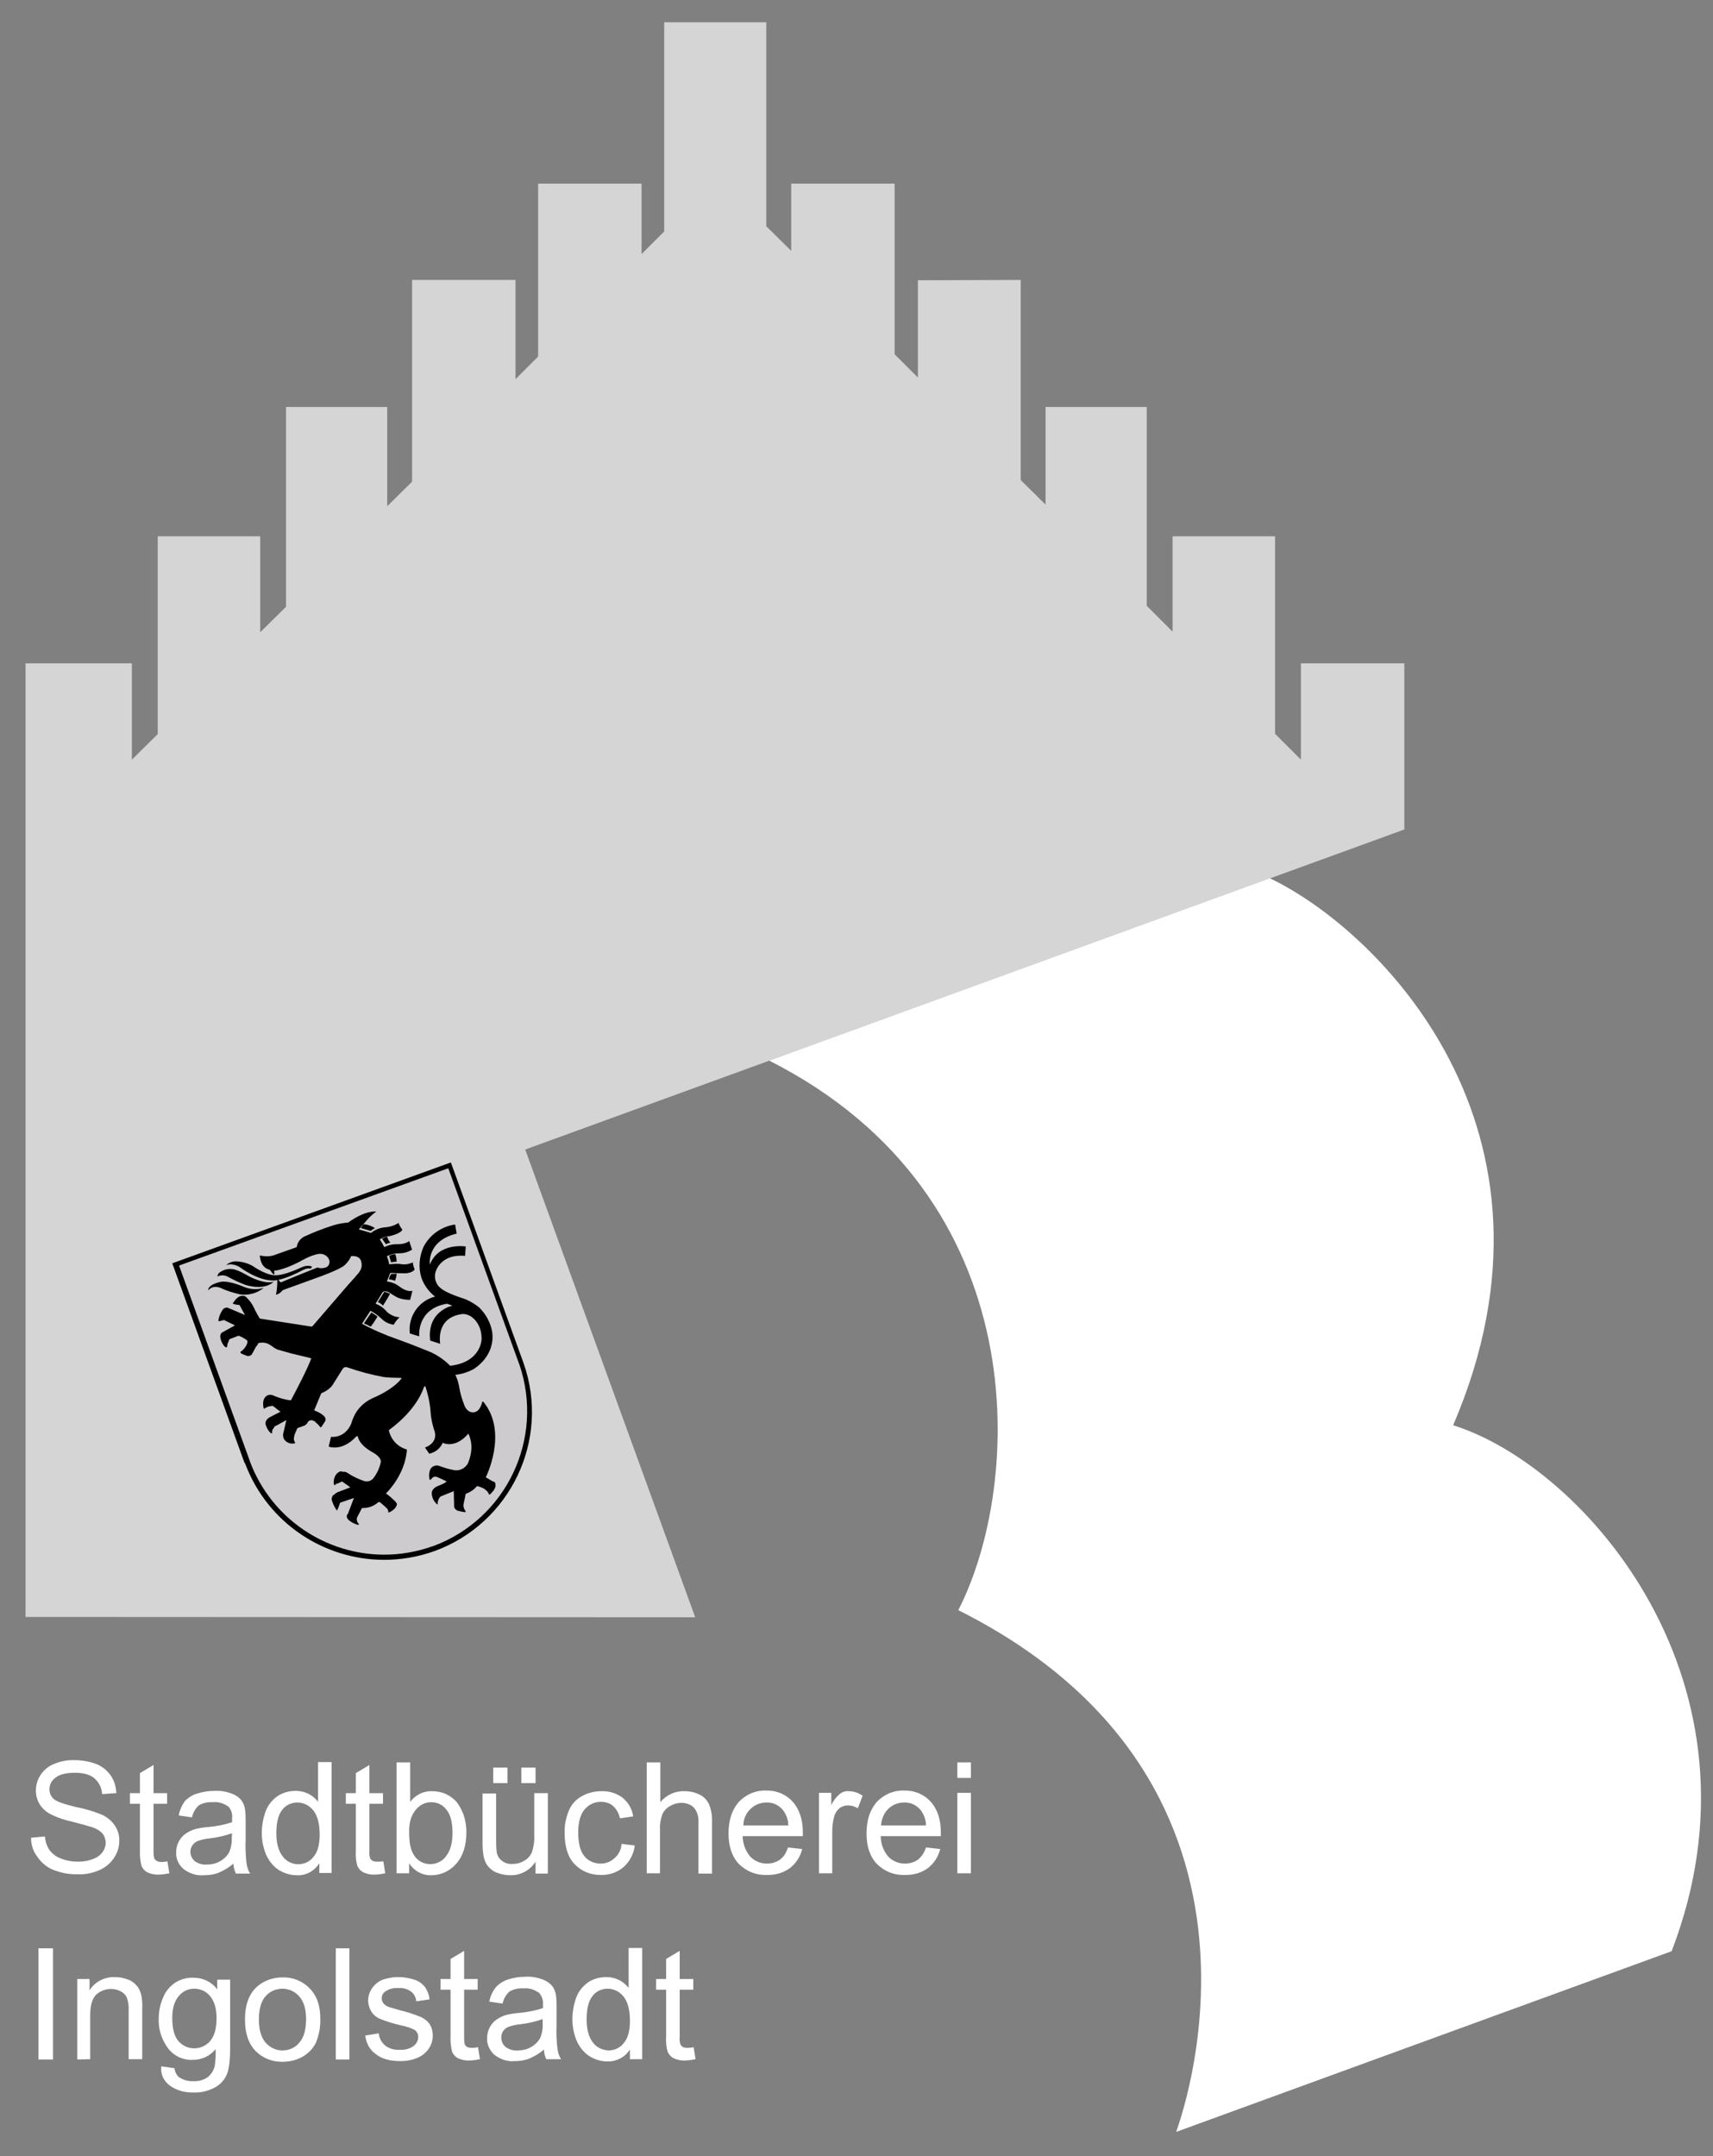 <?xml version="1.0" encoding="UTF-8"?>
<svg width="530px" height="667px" viewBox="0 0 530 667" xmlns="http://www.w3.org/2000/svg" xmlns:xlink="http://www.w3.org/1999/xlink" version="1.1">
 <rect x="0" y="0" width="530" height="667" fill="#808080" stroke="none"/>
 <!-- Generated by Pixelmator Pro 2.1.2 -->
 <path id="Pfad" d="M434.5 256.6 L434.5 205.2 402.5 205.2 402.5 235 394.5 227 394.5 165.9 362.8 165.9 362.8 195.4 354.8 187.4 354.8 125.9 323.5 125.9 323.5 156.1 315.8 148.5 315.8 86.6 284 86.7 284 116.8 276.8 109.6 276.8 56.8 244.8 56.8 244.8 77.6 237.1 70 237.1 6.9 205.5 6.9 205.5 71.6 198.5 78.6 198.5 56.8 166.5 56.8 166.5 110.3 159.5 117.3 159.5 86.6 127.5 86.6 127.5 149 119.8 156.6 119.8 125.9 88.5 125.9 88.5 187.7 80.5 195.6 80.5 165.9 48.8 165.9 48.8 227.1 40.8 235 40.8 205.2 7.9 205.2 7.9 500.2 215.1 500.3 162.5 355.6 Z" fill="#d5d5d5" fill-opacity="1" stroke="none"/>
 <path id="Pfad-1" d="M76.7 452.5 L76.5 452 C76.5 452.2 76.6 452.4 76.7 452.5 Z M161.2 421.4 L161.4 421.9 Z M161.2 421.4 L161.4 421.9 C169.7 445.4 157.4 471.1 133.9 479.4 110.7 487.6 85.2 475.7 76.7 452.6 L76.5 452.1 54.5 391.2 139.2 360.6 Z" fill="#cdcbcd" fill-opacity="1" stroke="none"/>
 <path id="Pfad-2" d="M363.901 659.5 C363.801 659.4 405.4 552.7 296.5 498.1 316.3 459.5 321.2 370.2 238 328.1 L392.901 271.699 C426.301 287.599 488.9 349.3 449.6 440.9 490.7 453.8 548.9 521.1 517.2 603.6 L363.901 659.5 Z M60.311 647.313 C60.174 647.311 60.038 647.307 59.901 647.301 57.301 647.401 54.8 646.701 52.7 645.301 50.6 643.801 49.601 641.499 49.901 639.199 L54 639.801 C54.1 640.901 54.601 641.9 55.401 642.6 56.701 643.4 58.2 643.901 59.7 643.801 61.3 643.901 62.9 643.5 64.2 642.6 65.3 641.8 66.001 640.601 66.401 639.301 66.701 637.501 66.8 635.7 66.7 633.9 65 636 62.499 637.199 59.799 637.199 56.699 637.399 53.701 636 51.901 633.5 50.001 630.9 49 627.8 49.1 624.6 49.1 622.4 49.501 620.1 50.401 618.1 51.101 616.2 52.4 614.6 54.1 613.4 55.8 612.3 57.801 611.701 59.901 611.801 62.801 611.801 65.5 613.1 67.2 615.4 L67.2 612.4 71.2 612.4 71.2 633.9 C71.2 637.8 70.8 640.5 70 642.1 69.2 643.8 67.8 645.1 66.2 645.9 64.325 646.838 62.362 647.336 60.311 647.313 Z M87.202 637.805 C87.102 637.805 87.002 637.805 86.903 637.803 83.928 637.745 81.162 636.563 79.1 634.5 76.8 632.1 75.799 628.899 75.799 624.699 75.799 620.099 77.1 616.7 79.6 614.5 81.8 612.6 84.601 611.699 87.401 611.699 90.501 611.599 93.599 612.8 95.799 615.1 97.999 617.3 99.1 620.4 99.1 624.4 99.2 627 98.7 629.6 97.7 632 96.8 633.8 95.3 635.301 93.5 636.301 91.7 637.301 89.6 637.801 87.5 637.801 87.4 637.804 87.301 637.805 87.202 637.805 Z M188.163 637.705 C188.075 637.705 187.988 637.702 187.901 637.699 186.001 637.699 184.001 637.1 182.401 636.1 180.701 635 179.4 633.4 178.5 631.5 177.6 629.4 177.1 627.099 177.1 624.699 177.1 622.399 177.499 620.1 178.299 617.9 178.999 616 180.3 614.399 182 613.199 183.7 612.099 185.6 611.6 187.6 611.6 190.3 611.6 192.9 612.8 194.5 615 L194.5 602.6 198.7 602.6 198.7 637 194.901 637 194.901 634 C193.448 636.325 190.868 637.712 188.163 637.705 Z M158.342 637.629 C156.356 637.591 154.476 636.825 152.901 635.6 151.501 634.3 150.6 632.4 150.7 630.5 150.7 628.2 151.8 625.999 153.7 624.699 154.6 624.099 155.6 623.601 156.7 623.301 157.9 623.001 159.2 622.799 160.5 622.699 163 622.499 165.6 621.999 168 621.199 168 620.599 168 620.3 168 620.1 168.1 618.8 167.699 617.5 166.799 616.5 165.399 615.5 163.7 614.9 162 615.1 160.5 615 158.9 615.3 157.6 616.1 156.5 617.1 155.8 618.401 155.5 619.801 L151.401 619.199 C151.701 617.599 152.299 616.2 153.299 614.9 154.299 613.7 155.6 612.9 157 612.4 158.8 611.8 160.7 611.5 162.6 611.5 164.4 611.4 166.099 611.701 167.799 612.301 168.899 612.701 169.9 613.299 170.7 614.199 171.4 614.999 171.8 616 172 617.1 172.2 618.4 172.2 619.7 172.2 621 L172.2 626.6 C172.1 629.1 172.2 631.6 172.5 634 172.7 635.1 173 636.1 173.6 637 L169 637 C168.6 636.1 168.299 635.1 168.299 634 166.999 635.2 165.399 636.101 163.799 636.801 162.299 637.401 160.7 637.6 159.2 637.6 158.912 637.625 158.626 637.634 158.342 637.629 Z M123.901 637.6 C120.701 637.6 118.2 636.9 116.5 635.6 114.4 634.2 113.3 632.099 113 629.699 L117.2 629 C117.3 630.5 118.1 631.901 119.2 632.801 120.5 633.801 122.1 634.2 123.7 634.1 125.2 634.2 126.8 633.8 128 632.9 128.9 632.2 129.401 631.2 129.401 630.1 129.401 629.2 128.9 628.3 128.2 627.9 126.8 627.2 125.401 626.8 123.901 626.5 121.701 626 119.5 625.3 117.5 624.5 116.4 624 115.399 623.2 114.799 622.1 114.199 621.1 113.901 619.901 113.901 618.801 113.901 617.701 114.2 616.699 114.7 615.699 115.2 614.799 115.899 614.001 116.799 613.301 117.599 612.701 118.5 612.3 119.5 612.1 120.7 611.8 121.9 611.6 123.1 611.6 124.9 611.6 126.6 611.9 128.2 612.4 129.5 612.8 130.6 613.599 131.5 614.699 132.3 615.899 132.801 617.2 132.901 618.5 L128.799 619.1 C128.699 617.9 128.1 616.8 127.2 616.1 126.1 615.3 124.701 614.9 123.401 615 121.901 614.9 120.499 615.2 119.299 616 118.499 616.5 118.1 617.299 118.1 618.199 118.1 618.699 118.3 619.299 118.6 619.699 119 620.199 119.6 620.601 120.2 620.801 120.6 621.001 121.901 621.3 123.901 621.9 126.001 622.4 128.1 623.1 130.1 623.9 131.2 624.4 132.201 625.1 132.901 626.1 133.601 627.2 133.901 628.399 133.901 629.699 133.901 631.099 133.5 632.499 132.7 633.699 131.8 634.999 130.6 636 129.1 636.6 127.4 637.3 125.701 637.6 123.901 637.6 Z M144.846 637.42 C143.778 637.423 142.662 637.137 141.7 636.699 140.9 636.299 140.301 635.601 139.901 634.801 139.501 633.201 139.301 631.501 139.401 629.801 L139.401 615.5 136.299 615.5 136.299 612.199 139.401 612.199 139.401 606 143.6 603.5 143.6 612.199 147.799 612.199 147.799 615.5 143.6 615.5 143.6 630.1 C143.6 630.9 143.599 631.7 143.799 632.4 143.899 632.7 144.2 632.999 144.5 633.199 144.9 633.399 145.401 633.5 145.901 633.5 146.701 633.5 147.301 633.401 147.901 633.301 L148.5 637 C147.5 637.2 146.399 637.4 145.299 637.4 145.149 637.413 144.999 637.42 144.846 637.42 Z M211.545 637.42 C210.478 637.423 209.363 637.137 208.401 636.699 207.601 636.299 207 635.601 206.6 634.801 206.1 633.201 206 631.501 206.1 629.801 L206.1 615.5 203 615.5 203 612.199 206.1 612.199 206.1 606 210.299 603.5 210.299 612.199 214.5 612.199 214.5 615.5 210.299 615.5 210.299 630.1 C210.199 630.9 210.3 631.7 210.5 632.4 210.7 632.7 210.9 632.999 211.2 633.199 211.6 633.399 212.1 633.5 212.6 633.5 213.4 633.5 214 633.401 214.6 633.301 L215.2 637 C214.2 637.2 213.1 637.4 212 637.4 211.85 637.413 211.698 637.42 211.545 637.42 Z M11.901 637.1 L11.901 602.699 16.401 602.699 16.401 637.1 11.901 637.1 Z M23.901 637.1 L23.901 612.199 27.7 612.199 27.7 615.699 C29.4 612.999 32.4 611.5 35.6 611.6 37 611.6 38.4 611.9 39.7 612.4 40.8 612.8 41.8 613.6 42.5 614.5 43.2 615.4 43.599 616.5 43.799 617.6 43.999 619 44.1 620.299 44 621.699 L44 637 39.799 637 39.799 622 C39.899 620.7 39.699 619.4 39.299 618.1 38.999 617.3 38.3 616.5 37.5 616.1 36.6 615.6 35.6 615.301 34.6 615.301 32.9 615.201 31.201 615.8 29.901 616.9 28.601 618.1 27.901 620.2 27.901 623.4 L27.901 637 23.901 637.1 Z M103.901 637.1 L103.901 602.699 108.1 602.699 108.1 637.1 103.901 637.1 Z M159.614 634.314 C159.776 634.317 159.938 634.313 160.1 634.301 161.6 634.301 163.101 633.999 164.401 633.199 165.601 632.499 166.6 631.501 167.2 630.301 167.7 629.001 168.001 627.5 167.901 626.1 L167.901 624.6 C165.701 625.4 163.4 625.899 161 626.199 159.7 626.299 158.499 626.6 157.299 627 155.899 627.6 155 628.9 155.1 630.4 155.1 631.5 155.601 632.499 156.401 633.199 157.363 633.899 158.479 634.294 159.614 634.314 Z M87.401 634.301 C89.401 634.301 91.3 633.5 92.6 631.9 94 630.3 94.7 627.9 94.7 624.6 94.7 621.5 94 619.2 92.6 617.6 90.1 614.7 85.699 614.4 82.799 616.9 82.599 617.1 82.4 617.3 82.1 617.6 80.8 619.1 80.1 621.499 80.1 624.699 80.1 627.899 80.8 630.3 82.2 631.9 83.5 633.4 85.401 634.301 87.401 634.301 Z M188.299 634.301 C190.099 634.301 191.9 633.5 193 632 194.3 630.5 194.901 628.2 194.901 625.1 194.901 621.7 194.201 619.2 192.901 617.6 191.701 616.1 189.9 615.199 188 615.199 186.2 615.199 184.399 616 183.299 617.5 182.099 619 181.5 621.399 181.5 624.699 181.5 627.899 182.2 630.3 183.5 631.9 184.6 633.4 186.399 634.201 188.299 634.301 Z M60.221 633.643 C61.67 633.615 63.118 633.106 64.299 632.1 64.599 631.9 64.8 631.7 65 631.4 66.3 629.9 67 627.6 67 624.4 67 621.2 66.3 619.1 65 617.5 63.8 616 62 615.199 60.1 615.199 58.2 615.199 56.499 616 55.299 617.5 53.999 619 53.299 621.199 53.299 624.199 53.299 627.499 53.9 629.9 55.2 631.4 56.493 632.919 58.358 633.678 60.221 633.643 Z M62.143 580.129 C60.156 580.091 58.275 579.325 56.7 578.1 55.2 576.8 54.4 574.9 54.5 573 54.5 570.7 55.6 568.499 57.5 567.199 58.4 566.599 59.4 566.101 60.5 565.801 61.7 565.501 62.999 565.299 64.299 565.199 66.799 564.999 69.399 564.499 71.799 563.699 71.799 563.099 71.799 562.7 71.799 562.6 71.999 561.3 71.6 559.9 70.7 558.9 69.3 557.9 67.601 557.3 65.901 557.5 64.401 557.4 62.8 557.7 61.5 558.5 60.4 559.5 59.701 560.799 59.401 562.199 L55.299 561.6 C55.599 560 56.2 558.601 57.1 557.301 58.1 556.201 59.399 555.3 60.799 554.9 62.599 554.3 64.501 554 66.401 554 68.201 553.9 69.9 554.201 71.6 554.801 72.7 555.201 73.7 555.799 74.5 556.699 75.2 557.499 75.599 558.5 75.799 559.6 75.999 560.9 76 562.2 76 563.5 L76 569.1 C75.9 571.6 75.999 574.1 76.299 576.6 76.499 577.7 76.801 578.7 77.401 579.6 L73 579.6 C72.5 578.6 72.3 577.6 72.2 576.5 70.9 577.7 69.3 578.601 67.7 579.301 66.2 579.901 64.6 580.1 63 580.1 62.713 580.125 62.427 580.134 62.143 580.129 Z M92.323 580.117 C92.149 580.118 91.974 580.112 91.799 580.1 89.899 580.1 87.899 579.5 86.299 578.5 84.599 577.4 83.301 575.8 82.401 573.9 81.501 571.8 81 569.5 81 567.1 81 564.8 81.4 562.501 82.2 560.301 82.9 558.401 84.201 556.8 85.901 555.6 87.601 554.5 89.5 554 91.5 554 94.2 554 96.801 555.2 98.401 557.4 L98.401 545.1 102.6 545.1 102.6 579.4 98.799 579.4 98.799 576.4 C97.393 578.65 94.932 580.108 92.323 580.117 Z M133.239 580.105 C130.539 580.112 128.053 578.725 126.6 576.4 L126.6 579.5 122.7 579.5 122.7 545.199 126.901 545.199 126.901 557.4 C128.501 555.3 131 554 133.7 554.1 135.2 554.1 136.7 554.4 138 555 139.3 555.6 140.501 556.5 141.401 557.6 142.301 558.8 143 560.2 143.5 561.6 144 563.2 144.299 564.899 144.299 566.699 144.299 570.999 143.2 574.3 141.1 576.6 139.2 578.8 136.4 580.1 133.5 580.1 133.413 580.103 133.326 580.105 133.239 580.105 Z M158.1 580.104 C158 580.104 157.899 580.103 157.799 580.1 156.399 580.1 155 579.801 153.7 579.301 152.6 578.901 151.601 578.099 150.901 577.199 150.201 576.299 149.8 575.2 149.6 574.1 149.4 572.8 149.299 571.499 149.299 570.199 L149.299 554.801 153.5 554.801 153.5 568.6 C153.5 570.1 153.5 571.6 153.7 573.1 153.9 574.1 154.501 575.099 155.401 575.699 156.301 576.399 157.5 576.7 158.6 576.6 159.9 576.6 161.1 576.3 162.2 575.6 163.3 575 164.1 574.1 164.6 572.9 165.1 571.3 165.399 569.7 165.299 568 L165.299 554.699 169.5 554.699 169.5 579.6 165.7 579.6 165.7 579.5 165.7 575.9 C164.053 578.516 161.187 580.098 158.1 580.104 Z M236.7 580.02 C233.703 580.033 230.756 578.756 228.6 576.6 226.5 574.4 225.401 571.199 225.401 567.199 225.401 562.999 226.5 559.8 228.6 557.4 230.8 555.1 233.8 553.8 237 553.9 240.1 553.8 243.1 555.001 245.2 557.301 247.3 559.601 248.401 562.8 248.401 566.9 L248.401 568 229.799 568 C229.799 570.3 230.6 572.501 232.1 574.301 233.4 575.701 235.299 576.5 237.299 576.5 238.699 576.5 240.099 576.101 241.299 575.301 242.499 574.401 243.299 573.1 243.799 571.5 L248.2 572 C247.6 574.4 246.301 576.4 244.401 577.9 242.301 579.4 239.799 580.1 237.299 580 237.099 580.013 236.899 580.019 236.7 580.02 Z M279.401 580.02 C276.404 580.033 273.455 578.756 271.299 576.6 269.199 574.4 268.1 571.199 268.1 567.199 268.1 562.999 269.199 559.8 271.299 557.4 273.499 555.1 276.5 553.8 279.7 553.9 282.8 553.8 285.801 555.001 287.901 557.301 290.001 559.601 291.1 562.8 291.1 566.9 L291.1 568 272.5 568 C272.5 570.3 273.299 572.501 274.799 574.301 276.099 575.701 278 576.5 280 576.5 281.4 576.5 282.8 576.101 284 575.301 285.1 574.401 286 573.1 286.5 571.5 L290.901 572 C290.301 574.4 289 576.4 287.1 577.9 285 579.4 282.5 580.1 280 580 279.8 580.013 279.601 580.019 279.401 580.02 Z M186.469 580.008 C186.313 580.009 186.157 580.006 186 580 182.9 580.1 179.899 578.899 177.799 576.699 175.699 574.499 174.7 571.3 174.7 567.1 174.6 564.7 175.1 562.3 176 560.1 176.8 558.2 178.2 556.6 180.1 555.6 181.9 554.6 184 554.1 186 554.1 188.4 554 190.7 554.7 192.6 556.1 194.4 557.6 195.601 559.6 195.901 561.9 L191.799 562.5 C191.499 561 190.8 559.699 189.7 558.699 188.7 557.799 187.4 557.4 186.1 557.4 184.1 557.3 182.201 558.199 180.901 559.699 179.601 561.199 178.901 563.6 178.901 566.9 178.901 570.2 179.499 572.599 180.799 574.199 181.999 575.699 183.899 576.5 185.799 576.5 187.299 576.5 188.801 576 189.901 575 191.401 573.8 192.199 572.2 192.299 570.4 L196.401 570.9 C196.101 573.5 194.801 575.9 192.901 577.6 191.12 579.1 188.811 579.985 186.469 580.008 Z M48.746 579.92 C47.679 579.923 46.563 579.637 45.6 579.199 44.8 578.799 44.199 578.101 43.799 577.301 43.399 575.701 43.199 574.001 43.299 572.301 L43.299 558 40.2 558 40.2 554.699 43.299 554.699 43.299 548.5 47.5 546 47.5 554.699 51.7 554.699 51.7 558 47.5 558 47.5 572.5 C47.5 573.3 47.5 574.101 47.7 574.801 47.8 575.101 48.101 575.4 48.401 575.6 48.801 575.9 49.401 576 49.901 576 50.601 576 51.199 575.901 51.799 575.801 L52.401 579.5 C51.401 579.7 50.3 579.9 49.2 579.9 49.05 579.913 48.899 579.92 48.746 579.92 Z M115.545 579.92 C114.478 579.923 113.363 579.637 112.401 579.199 111.601 578.799 111 578.101 110.6 577.301 110.1 575.701 110 574.001 110.1 572.301 L110.1 558 107 558 107 554.699 110.1 554.699 110.1 548.5 114.299 546 114.299 554.699 118.5 554.699 118.5 558 114.299 558 114.299 572.5 C114.199 573.3 114.3 574.101 114.5 574.801 114.6 575.101 114.9 575.4 115.2 575.6 115.6 575.8 116.1 575.9 116.6 575.9 117.3 575.9 117.9 575.901 118.6 575.801 L119.2 579.5 C118.2 579.7 117.1 579.9 116 579.9 115.85 579.913 115.698 579.92 115.545 579.92 Z M23.696 579.813 C21.176 579.836 18.745 579.338 16.401 578.4 14.401 577.6 12.7 576.101 11.5 574.301 10.3 572.801 9.6 570.7 9.6 568.5 L13.901 568.1 C14.001 569.6 14.499 571.101 15.299 572.301 16.199 573.501 17.399 574.4 18.799 574.9 20.499 575.6 22.3 575.9 24.1 575.9 25.7 575.9 27.2 575.7 28.7 575.1 29.9 574.7 30.9 574 31.7 573 32.3 572.2 32.7 571.1 32.7 570.1 32.7 569.1 32.399 568.101 31.799 567.301 30.999 566.401 29.9 565.701 28.7 565.301 27.8 565.001 25.7 564.4 22.6 563.6 20.3 563.1 18.1 562.4 16 561.4 14.5 560.7 13.199 559.599 12.299 558.199 11.499 556.899 11.1 555.4 11.1 553.9 11.1 552.2 11.6 550.5 12.6 549 13.7 547.4 15.201 546.2 16.901 545.6 18.901 544.8 21 544.4 23.1 544.5 25.4 544.5 27.699 544.899 29.799 545.699 31.599 546.399 33.199 547.701 34.299 549.301 35.399 550.901 35.9 552.799 36 554.699 L31.6 555 C31.5 553.1 30.6 551.3 29.2 550.1 27.9 549 25.9 548.4 23.2 548.4 20.5 548.4 18.4 548.9 17.2 549.9 16 550.7 15.299 552.1 15.299 553.5 15.299 554.7 15.8 555.8 16.6 556.5 17.5 557.3 19.8 558.1 23.5 559 26.1 559.5 28.6 560.199 31.1 561.199 32.9 561.899 34.4 563.099 35.5 564.699 36.5 566.099 37.001 567.9 36.901 569.6 36.901 571.4 36.299 573.199 35.299 574.699 34.199 576.399 32.599 577.7 30.799 578.5 28.699 579.4 26.5 579.901 24.2 579.801 24.031 579.807 23.864 579.811 23.696 579.813 Z M216.1 579.6 L216.1 563.801 C216.2 562.101 215.8 560.499 214.7 559.199 213.7 558.199 212.299 557.699 210.799 557.699 209.599 557.699 208.299 558.099 207.299 558.699 206.199 559.299 205.401 560.201 204.901 561.301 204.401 562.801 204.1 564.3 204.2 565.9 L204.2 579.5 200.1 579.5 200.1 545.199 204.299 545.199 204.299 557.5 C206.099 555.3 208.9 554 211.7 554.1 213.4 554.1 215 554.399 216.5 555.199 217.8 555.799 218.801 556.899 219.401 558.199 220.101 559.999 220.399 561.901 220.299 563.801 L220.299 579.6 216.1 579.6 Z M253.401 579.5 L253.401 554.6 257.2 554.6 257.2 558.4 C257.8 557.1 258.701 555.9 259.901 554.9 260.701 554.3 261.6 554 262.6 554.1 264.1 554.1 265.601 554.6 266.901 555.5 L265.401 559.4 C264.501 558.8 263.399 558.5 262.299 558.5 261.399 558.5 260.499 558.801 259.799 559.301 259.099 559.901 258.5 560.7 258.2 561.6 257.7 563.2 257.5 564.9 257.5 566.5 L257.5 579.5 253.401 579.5 Z M296.2 579.5 L296.2 554.6 300.401 554.6 300.401 579.5 296.2 579.5 Z M63.412 576.814 C63.575 576.817 63.738 576.813 63.901 576.801 65.401 576.801 66.9 576.499 68.2 575.699 69.4 574.999 70.4 574.001 71 572.801 71.5 571.501 71.8 570 71.7 568.6 L71.799 567.1 C69.599 567.9 67.301 568.399 64.901 568.699 63.601 568.799 62.4 569.1 61.2 569.5 59.3 570.3 58.4 572.401 59.2 574.301 59.4 574.801 59.8 575.299 60.2 575.699 61.162 576.399 62.278 576.794 63.412 576.814 Z M92.299 576.699 C94.099 576.699 95.9 575.9 97 574.4 98.3 572.9 98.901 570.6 98.901 567.5 98.901 564.1 98.201 561.6 96.901 560 95.701 558.5 93.9 557.6 92 557.6 90.2 557.6 88.399 558.4 87.299 559.9 86.099 561.4 85.5 563.8 85.5 567.1 85.5 570.3 86.2 572.701 87.5 574.301 88.6 575.801 90.399 576.699 92.299 576.699 Z M132.995 576.666 C133.967 576.684 134.963 576.469 135.901 576 136.701 575.6 137.5 574.999 138 574.199 139.3 572.599 140 570.2 140 567 140 563.8 139.4 561.301 138.1 559.801 137 558.301 135.301 557.5 133.401 557.5 131.501 557.5 129.8 558.4 128.6 559.9 127.2 561.6 126.5 563.9 126.6 566.9 126.6 569.9 126.999 572 127.799 573.4 128.83 575.463 130.855 576.627 132.995 576.666 Z M230 564.699 L243.901 564.699 C243.901 562.999 243.299 561.4 242.299 560 240.999 558.4 239.1 557.5 237.1 557.6 235.3 557.6 233.5 558.3 232.2 559.6 230.8 560.9 230 562.799 230 564.699 Z M272.6 564.699 L286.5 564.699 C286.5 562.999 285.901 561.4 284.901 560 283.601 558.4 281.7 557.5 279.7 557.6 277.9 557.6 276.099 558.3 274.799 559.6 273.499 560.9 272.7 562.799 272.6 564.699 Z M152.6 551.6 L152.6 546.801 157 546.801 157 551.6 152.6 551.6 Z M161.299 551.6 L161.299 546.801 165.7 546.801 165.7 551.6 161.299 551.6 Z M296.2 550 L296.2 545.199 300.401 545.199 300.401 550 296.2 550 Z" fill="#ffffff" fill-opacity="1" stroke="none"/>
 <path id="Pfad-3" d="M118.82 482.531 C100.244 482.505 82.853 471.18 75.9 452.9 75.8 452.8 75.8 452.599 75.7 452.499 75.7 452.499 75.701 452.4 75.601 452.4 L53.3 390.8 139.499 359.601 161.999 421.7 C170.299 445.3 157.999 471.2 134.499 479.8 129.315 481.659 124.021 482.538 118.82 482.531 Z M118.804 480.931 C123.815 480.94 128.912 480.094 133.9 478.3 L133.999 478.3 C156.699 469.9 168.5 445 160.7 422.101 L160.499 421.601 138.7 361.4 55.4 391.499 77.2 451.7 77.4 452.3 C84.118 469.956 100.909 480.899 118.804 480.931 Z M110.8 471.7 C109.8 471.5 108.901 471 108.101 470.4 106.901 469.5 107.4 468.599 107.4 468.499 107.466 468.475 107.533 468.453 107.601 468.433 L107.601 468.4 109.499 463.4 105.4 464.8 105.2 464.9 C105 465.5 104.799 466.2 104.499 466.8 104.299 467.4 104.2 467.2 104.2 467.2 104.185 467.177 104.169 467.152 104.154 467.128 104.118 467.132 104.101 467.101 104.101 467.101 103.501 466.201 103 465.2 102.7 464.2 102.5 463.6 102.7 462.9 103.2 462.4 103.251 462.412 103.299 462.426 103.347 462.441 103.641 462.071 104.024 461.791 104.499 461.601 L108.4 460.101 105.999 458.4 105.8 458.3 C105.2 458.6 104.6 458.901 103.9 459.101 103.6 459.701 103.499 459.4 103.499 459.4 103.489 459.344 103.481 459.287 103.474 459.232 103.348 459.335 103.3 459.2 103.3 459.2 103.1 458.1 103.399 457.001 103.999 456.101 104.399 455.601 105.001 455.201 105.601 455.101 105.663 455.17 105.719 455.238 105.773 455.306 105.782 455.304 105.791 455.302 105.8 455.3 106.4 455.2 107.101 455.3 107.601 455.7 109.101 456.7 110.799 457.501 112.499 458.101 113.599 458.501 114.799 458.2 115.499 457.3 116.599 455.9 117.4 454.2 117.8 452.4 118.2 450.6 114.8 448.999 114.8 448.999 110.8 446.599 110.7 444.3 110.7 444.3 L110.3 444.3 C105.8 449.2 101.7 447.499 101.7 447.499 L102.4 444.499 C107.2 444.799 108.7 440.3 108.7 440.3 109 439.3 109.4 438.4 109.4 438.4 110.5 435.8 112.601 433.801 115.101 432.601 122.401 429.501 124.3 426.3 124.3 426.3 123.6 426.2 122.101 426.2 122.101 426.2 121.001 426.2 119.9 426.099 118.8 425.999 115 425.299 111.199 424.299 107.499 422.999 106.899 422.799 106.299 422.999 105.999 423.499 L102.8 428.601 C101.9 429.701 100.7 430.499 99.4 430.999 L97.2 436.3 C98.3 436.7 99.3 437.199 100.2 437.999 101.2 438.999 100.499 439.8 100.499 439.8 L99.4 441.499 C99.381 441.468 99.359 441.437 99.339 441.406 L99.2 441.601 C98.8 441.101 98.4 440.6 97.9 440.2 97.8 440.1 97.599 440 97.499 439.9 97.523 439.851 97.549 439.803 97.575 439.755 97.342 439.67 97.155 439.584 96.9 439.499 96.8 439.399 96.8 439.4 96.7 439.4 96 439.2 95.301 439.6 95.101 440.2 94.801 440.6 94.4 441.001 93.9 441.101 L91.999 441.8 91.101 443.9 91.101 443.999 C91.101 444.199 90.999 444.399 90.999 444.499 90.974 444.586 90.955 444.674 90.943 444.761 90.943 444.761 90.943 444.763 90.943 444.763 90.93 444.849 90.923 444.935 90.921 445.021 90.921 445.021 90.921 445.023 90.921 445.023 90.92 445.109 90.924 445.193 90.933 445.277 90.951 445.445 90.989 445.607 91.044 445.763 91.072 445.84 91.104 445.917 91.14 445.99 91.14 445.99 91.14 445.991 91.14 445.991 91.176 446.064 91.216 446.134 91.259 446.202 91.259 446.202 91.259 446.204 91.259 446.204 91.302 446.273 91.35 446.337 91.4 446.4 91.275 446.45 91.147 446.488 91.017 446.517 90.887 446.546 90.755 446.565 90.622 446.574 90.556 446.578 90.49 446.58 90.423 446.579 90.423 446.579 90.421 446.579 90.421 446.579 90.222 446.578 90.022 446.555 89.825 446.513 89.76 446.499 89.693 446.482 89.628 446.464 89.176 446.336 88.749 446.106 88.4 445.8 88.362 445.769 88.325 445.737 88.29 445.702 87.869 445.317 87.616 444.784 87.603 444.245 87.575 444.03 87.574 443.812 87.601 443.601 L88.601 439.3 85.9 440.8 C85.454 440.979 85.089 441.159 84.802 441.48 84.809 441.53 84.809 441.574 84.8 441.601 84.7 441.701 84.701 441.8 84.601 441.9 84.301 442.2 84.2 442.5 84.2 442.9 84.3 443.5 83.999 443.4 83.999 443.4 83.998 443.399 83.997 443.397 83.995 443.396 83.945 443.413 83.9 443.4 83.9 443.4 83.1 442.8 82.6 441.899 82.3 440.999 82 440.299 82.201 439.601 82.601 439.101 82.801 438.901 83 438.699 83.3 438.499 L86.8 436.7 C86.4 436.5 84.7 435.101 84.7 435.101 84.522 434.922 84.265 434.904 84.07 434.902 83.89 434.911 83.79 434.999 83.601 434.999 82.901 435.099 82.3 435.4 81.7 435.8 81.696 435.78 81.693 435.763 81.689 435.743 81.659 435.763 81.63 435.781 81.601 435.8 81.001 433.2 81.999 432.3 81.999 432.3 82.362 431.756 82.972 431.46 83.605 431.484 83.703 431.482 83.801 431.485 83.9 431.499 83.9 431.5 83.901 431.502 83.902 431.503 84.186 431.523 84.533 431.622 84.8 431.8 86.5 432.5 88.199 433 89.999 433.2 95.599 422.701 96.3 420.2 96.3 420.2 L95.601 419.999 90.2 418.7 85.9 417.499 C85.4 417.299 84.899 417 84.499 416.7 84.099 416.4 83.7 416.1 83.3 415.9 82.3 415.3 81 415.199 79.9 415.499 79.8 415.899 79.5 416.301 79.2 416.601 L78.3 418.3 C78.201 418.497 78.102 418.598 78.003 418.697 78.03 418.792 78.031 418.868 77.999 418.9 77.599 419.4 76.9 419.6 76.3 419.4 74.1 418.6 74.4 418.4 74.4 418.4 74.422 418.385 74.444 418.368 74.466 418.353 74.342 418.24 74.4 418.2 74.4 418.2 75 417.8 75.5 417.3 75.9 416.7 L76.101 416.4 C76.901 415 76.4 414.601 76.4 414.601 75.6 414.001 74.7 413.5 73.8 413.2 L71.2 414.2 C71.037 414.282 70.938 414.368 70.798 414.505 70.834 414.57 70.868 414.637 70.9 414.7 70.8 414.8 70.8 414.899 70.7 414.999 70.5 415.399 70.3 415.9 70.3 416.4 70.2 416.9 69.999 416.8 69.999 416.8 69.93 416.8 69.851 416.759 69.769 416.695 69.365 416.633 68.7 415.4 68.7 415.4 67.8 413.5 68.201 412.6 68.601 412.3 68.701 412.2 68.8 412.101 68.9 412.101 L72.7 409.999 69.273 408.335 69.101 408.4 C67.201 409 67.601 408.499 67.601 408.499 67.603 408.486 67.606 408.473 67.609 408.46 67.519 408.404 67.601 408.3 67.601 408.3 67.801 407.2 68.2 406.2 68.8 405.3 69.1 404.8 69.6 404.499 70.2 404.499 70.4 404.499 70.501 404.601 70.601 404.601 L75.8 406.8 74.109 403.716 C74.052 403.724 74.009 403.721 73.999 403.7 72.682 403.562 72.238 403.376 72.085 403.275 72.044 403.249 72.017 403.226 72.007 403.214 72.001 403.206 71.999 403.2 71.999 403.2 72.299 402.8 72.6 402.399 72.9 401.999 73.165 401.702 73.424 401.476 73.671 401.306 73.77 401.238 73.865 401.179 73.96 401.128 74.008 401.103 74.054 401.08 74.101 401.058 74.147 401.036 74.192 401.015 74.238 400.997 74.734 400.799 75.158 400.815 75.466 400.884 75.635 400.922 75.769 400.976 75.861 401.021 75.952 401.065 75.999 401.101 75.999 401.101 77.099 402.101 78.001 403.301 78.601 404.601 79.101 405.701 79.7 406.8 80.4 407.9 L96.499 410.4 96.9 409.999 107.499 397.7 C111.499 393.301 111.2 393.4 111.2 393.4 112 392.4 112.101 391 111.601 389.8 110.801 388.2 108.601 388.601 108.601 388.601 108.201 389.701 107.399 390.699 106.499 391.499 104.699 392.899 98.8 394.999 98.8 394.999 L87.499 399.101 C86.299 400.501 85.4 400.499 85.4 400.499 85.694 399.029 85.796 397.558 85.8 395.993 85.342 396.083 85.101 396.101 85.101 396.101 84.945 396.113 84.786 396.121 84.628 396.124 79.736 396.224 74.2 391.999 74.2 391.999 71.7 390.499 69.999 391.4 69.999 391.4 L70.101 391.3 C70.801 390.6 71.7 390.3 72.7 390.2 74.6 390.2 76.6 390.7 78.3 391.7 82.7 394.7 85.101 394.499 85.101 394.499 88.101 394.599 93.4 391.999 93.4 391.999 95.5 391.099 96.601 391.9 96.601 391.9 L95.999 392.499 C95.299 391.999 93.499 392.999 93.499 392.999 89.804 394.948 87.289 395.677 86.032 395.947 L86.3 395.999 C86.4 396.299 86.6 396.5 86.9 396.7 L91.499 394.8 98.2 392.101 C99 392.401 99.9 392.401 100.7 392.101 L100.8 392.101 C101.8 391.701 102.2 390.601 101.8 389.601 101.3 388.401 99.901 387.7 98.601 387.9 96.201 388.2 92.7 390.3 92.7 390.3 87.5 393 84.8 393.101 84.8 393.101 85 394.101 84.8 394.3 84.8 394.3 84.3 394.1 83.499 392.8 83.499 392.8 80.499 392.2 80.4 388.499 80.4 388.499 L80.4 388.4 80.601 388.4 C82.301 388.8 84.001 388.699 85.601 387.999 L91.8 385.8 C92 384.4 92.799 383.301 93.999 382.601 96.999 381.201 100.1 379.999 103.3 378.999 104.7 378.599 106.2 378.3 107.7 378.2 113.3 374.201 116.4 374.8 116.4 374.8 115.3 375.6 114.2 376.6 113.3 377.7 112.3 378.9 110.999 380.3 110.999 380.3 L114.8 381.4 C115.9 380.5 117.3 379.9 118.8 379.7 120.4 379.6 122 379.2 123.3 378.3 123.6 379.1 123.999 379.8 124.499 380.4 123.899 381.7 120.499 382.4 120.499 382.4 119.399 382.5 118.399 382.8 117.499 383.4 117.999 384.1 118.5 385 118.9 385.8 L119.101 385.7 C120.101 385.2 121.299 384.9 122.499 384.9 125.599 385 126.601 383.9 126.601 383.9 L127.499 386.601 C126.299 387.301 125.001 387.7 123.601 387.7 122.201 387.7 120.9 388.001 119.7 388.601 120 389.401 120.3 390.201 120.4 391.101 121.5 391.001 122.6 390.899 123.7 390.999 125.1 391.299 126.5 391.099 127.7 390.499 127.8 391.299 128 392 128.3 392.7 127.5 393.9 125.3 393.9 125.3 393.9 L120.7 393.8 C120.4 394.7 120.1 395.5 119.7 396.4 121.1 396.6 122.501 397.099 123.601 397.999 126.101 399.899 127.601 399.3 127.601 399.3 L126.9 402.101 C125.5 402.101 124.1 401.9 122.8 401.3 121.9 400.8 121.1 400.3 120.4 399.8 119 399.1 118.4 399.7 118.4 399.7 L116.2 403.3 C117.6 403.8 118.8 404.7 119.7 405.8 120.8 406.8 122.101 407.399 123.601 407.499 122.901 408.199 122.3 408.9 121.8 409.8 120.4 409.6 119.101 408.999 118.101 407.999 117.001 406.999 115.901 406.099 114.601 405.499 L111.999 409.499 C115.499 411.399 119.199 413 122.999 414.3 127.999 416.1 133.3 418.3 133.3 418.3 135.5 419.3 137.6 420.799 139.3 422.499 148.9 421.399 148.999 414.3 148.999 414.3 149.099 409 145.499 407.101 145.499 407.101 144.699 406.701 143.899 406.399 142.999 406.499 134.599 407.599 136.2 415.7 136.2 415.7 L133.101 414.7 C132.001 405.501 139.999 403.9 139.999 403.9 L138.3 403.3 C128.8 404.9 129.7 413.4 129.7 413.4 L126.8 412.499 C126.2 407.299 129.501 402.401 134.601 401.101 132.701 399.601 131.2 397.6 130.4 395.3 129.4 392.2 129.699 388.8 130.999 385.8 132.899 382 136.6 379.4 140.8 378.8 L141.3 381.601 C131.9 383.901 132.999 391.2 132.999 391.2 135.699 384.201 144.101 385.601 144.101 385.601 L143.9 388.499 C136.5 387.799 134.9 393.101 134.9 393.101 134.1 395.101 134.799 397.401 136.499 398.601 138.099 400.001 142.8 401.499 142.8 401.499 144.8 402.099 146.7 403.199 148.3 404.499 150.4 406.599 151.8 409.201 152.3 412.101 153.2 419.401 147.1 423.201 146.4 423.601 144.7 424.501 142.8 425.1 140.9 425.3 141.5 426.6 141.901 427.9 142.101 429.2 142.401 431.1 143 433 143.7 434.8 144.7 437.2 146.499 436.9 146.499 436.9 148.599 436.8 149.2 433.7 149.2 433.7 149.3 433.4 149.601 433.7 149.601 433.7 157.301 443.2 150.3 456.999 150.3 456.999 L152.499 458.3 152.521 458.314 C152.629 458.292 152.723 458.287 152.8 458.3 153.1 458.5 153.3 458.8 153.3 459.2 153.316 459.294 153.317 459.39 153.31 459.488 153.413 460.676 151.7 462.2 151.7 462.2 151.4 462.5 151.3 462.3 151.3 462.3 151.1 461.7 150.701 461.2 150.101 460.8 150.101 460.7 150 460.601 149.9 460.601 149.2 460.201 148.401 459.9 147.601 459.7 146.701 460.8 145.501 461.601 144.101 462.101 L143.4 465.4 143.4 465.601 C143.4 465.701 143.4 465.899 143.4 465.999 143.5 466.499 143.699 467 143.999 467.4 144.199 467.7 143.9 467.8 143.9 467.8 143.2 467.7 142.6 467.6 141.9 467.4 141.515 467.336 141.173 467.147 140.923 466.863 140.736 466.685 140.587 466.464 140.499 466.2 140.513 466.187 140.528 466.175 140.542 466.161 140.501 466.041 140.499 465.948 140.499 465.8 L140.4 461.3 140.101 461.4 136.4 462.9 C136.2 463 136.099 463.2 135.999 463.3 135.899 463.4 135.9 463.501 135.8 463.601 135.6 464.101 135.4 464.499 135.4 464.999 135.5 465.399 135.3 465.4 135.3 465.4 134.3 464.6 133.701 463.4 133.601 462.2 L133.601 461.601 C133.901 460.201 135.499 459.7 135.499 459.7 137.799 458.8 138.2 458.3 138.2 458.3 L136.8 457.601 135.2 456.9 C135 456.8 134.9 456.8 134.8 456.8 L134.4 456.8 C134 457 133.6 457.201 133.4 457.601 133.297 457.755 133.194 457.776 133.118 457.761 132.982 457.78 132.9 457.7 132.9 457.7 132.712 456.764 132.702 455.738 133.03 454.79 133.053 454.727 133.076 454.664 133.101 454.601 133.601 453.501 134.899 453.099 135.999 453.499 137.499 454.099 139.001 454.5 140.601 454.8 142.601 455.1 144.601 453.8 145.101 451.8 146.901 446.9 144.9 443.499 144.9 443.499 140.7 448.399 136.9 446.3 136.9 446.3 L136.9 446.499 C136.1 448.199 134.6 449.3 132.8 449.7 L131.499 447.8 C136.099 446 134.3 442.3 134.3 442.3 133.7 440.4 133.3 438.499 133.2 436.499 133 433.899 132.401 431.3 131.601 428.8 L131.2 428.999 C128.6 436.799 120.3 442.4 120.3 442.4 120.9 445.3 123 447.6 125.9 448.4 125.4 456.4 119.4 461.999 119.4 461.999 120.3 462.599 121.1 463.301 121.9 464.101 122.1 464.201 122.3 464.401 122.4 464.601 122.6 464.801 122.7 465 122.8 465.2 122.8 466.6 120.9 467.601 120.9 467.601 120.539 467.841 120.361 467.865 120.275 467.845 120.137 467.862 120.101 467.8 120.101 467.8 120.301 467.2 119.601 466.499 119.601 466.499 L119.2 466.2 C119.2 466.2 119.229 466.176 119.249 466.158 L117.8 464.9 C117.7 464.8 117.7 464.8 117.7 464.8 117.5 464.6 117 464.6 116.8 464.9 115.5 466 113.699 466.599 111.999 466.499 L110.8 468.8 110.4 469.601 C110.3 470.201 110.5 470.9 110.9 471.3 111.2 471.7 110.999 471.7 110.999 471.7 110.95 471.691 110.903 471.676 110.855 471.665 110.837 471.698 110.8 471.7 110.8 471.7 Z M114.7 410.4 C114 410 113.301 409.7 112.601 409.4 L114.9 405.999 C115.5 406.399 116.2 406.8 116.8 407.3 116.2 408.3 115.5 409.4 114.7 410.4 Z M118.499 403.9 C117.999 403.4 117.5 403 116.9 402.8 L118.9 399.601 C119.7 399.801 120.7 400.2 120.7 400.2 120.1 401.4 118.499 403.9 118.499 403.9 Z M75.669 400.509 C75.179 400.511 74.688 400.475 74.2 400.4 72.1 399.9 70.1 399.3 68.2 398.4 65.6 397.4 64.4 399.2 64.4 399.2 L64.4 398.999 C64.7 397.099 68.499 396.499 68.499 396.499 71.299 396.199 75.499 398.101 75.499 398.101 77.399 398.901 79.601 399 81.601 398.4 79.895 399.781 77.792 400.502 75.669 400.509 Z M79.874 398.111 C77.772 398.101 75.999 397.499 75.999 397.499 74.099 396.799 72.2 395.9 70.4 394.9 69.4 394.4 68.2 394.4 67.2 394.9 L67.3 394.7 C67.4 394.2 67.599 393.901 67.999 393.601 69.099 392.801 70.5 392.401 71.9 392.601 73.5 392.701 76.999 394.8 76.999 394.8 82.199 397.5 84.7 396.499 84.7 396.499 83.344 397.768 81.509 398.118 79.874 398.111 Z M122.2 396.2 C121.6 396 121 395.8 120.4 395.8 L120.4 395.499 C120.5 394.999 120.699 394.601 120.999 394.101 121.599 394.101 122.1 394.099 122.7 393.999 122.7 394.799 122.5 395.5 122.2 396.2 Z M120.999 390.499 C120.799 389.799 120.6 389.199 120.4 388.499 121 388.199 121.6 387.999 122.3 387.999 122.6 388.699 122.7 389.5 122.7 390.3 122.1 390.3 121.499 390.399 120.999 390.499 Z M119.4 384.9 L118.2 383.2 C118.7 382.9 119.2 382.701 119.8 382.601 120 383.301 120.3 383.9 120.8 384.4 120.3 384.5 119.8 384.7 119.4 384.9 Z M114.7 380.8 L111.7 379.9 111.601 379.9 112.499 378.7 C113.699 378.8 114.899 379.2 115.999 379.9 115.599 380.2 115.1 380.4 114.7 380.8 Z" fill="#000000" fill-opacity="1" stroke="none"/>
</svg>
